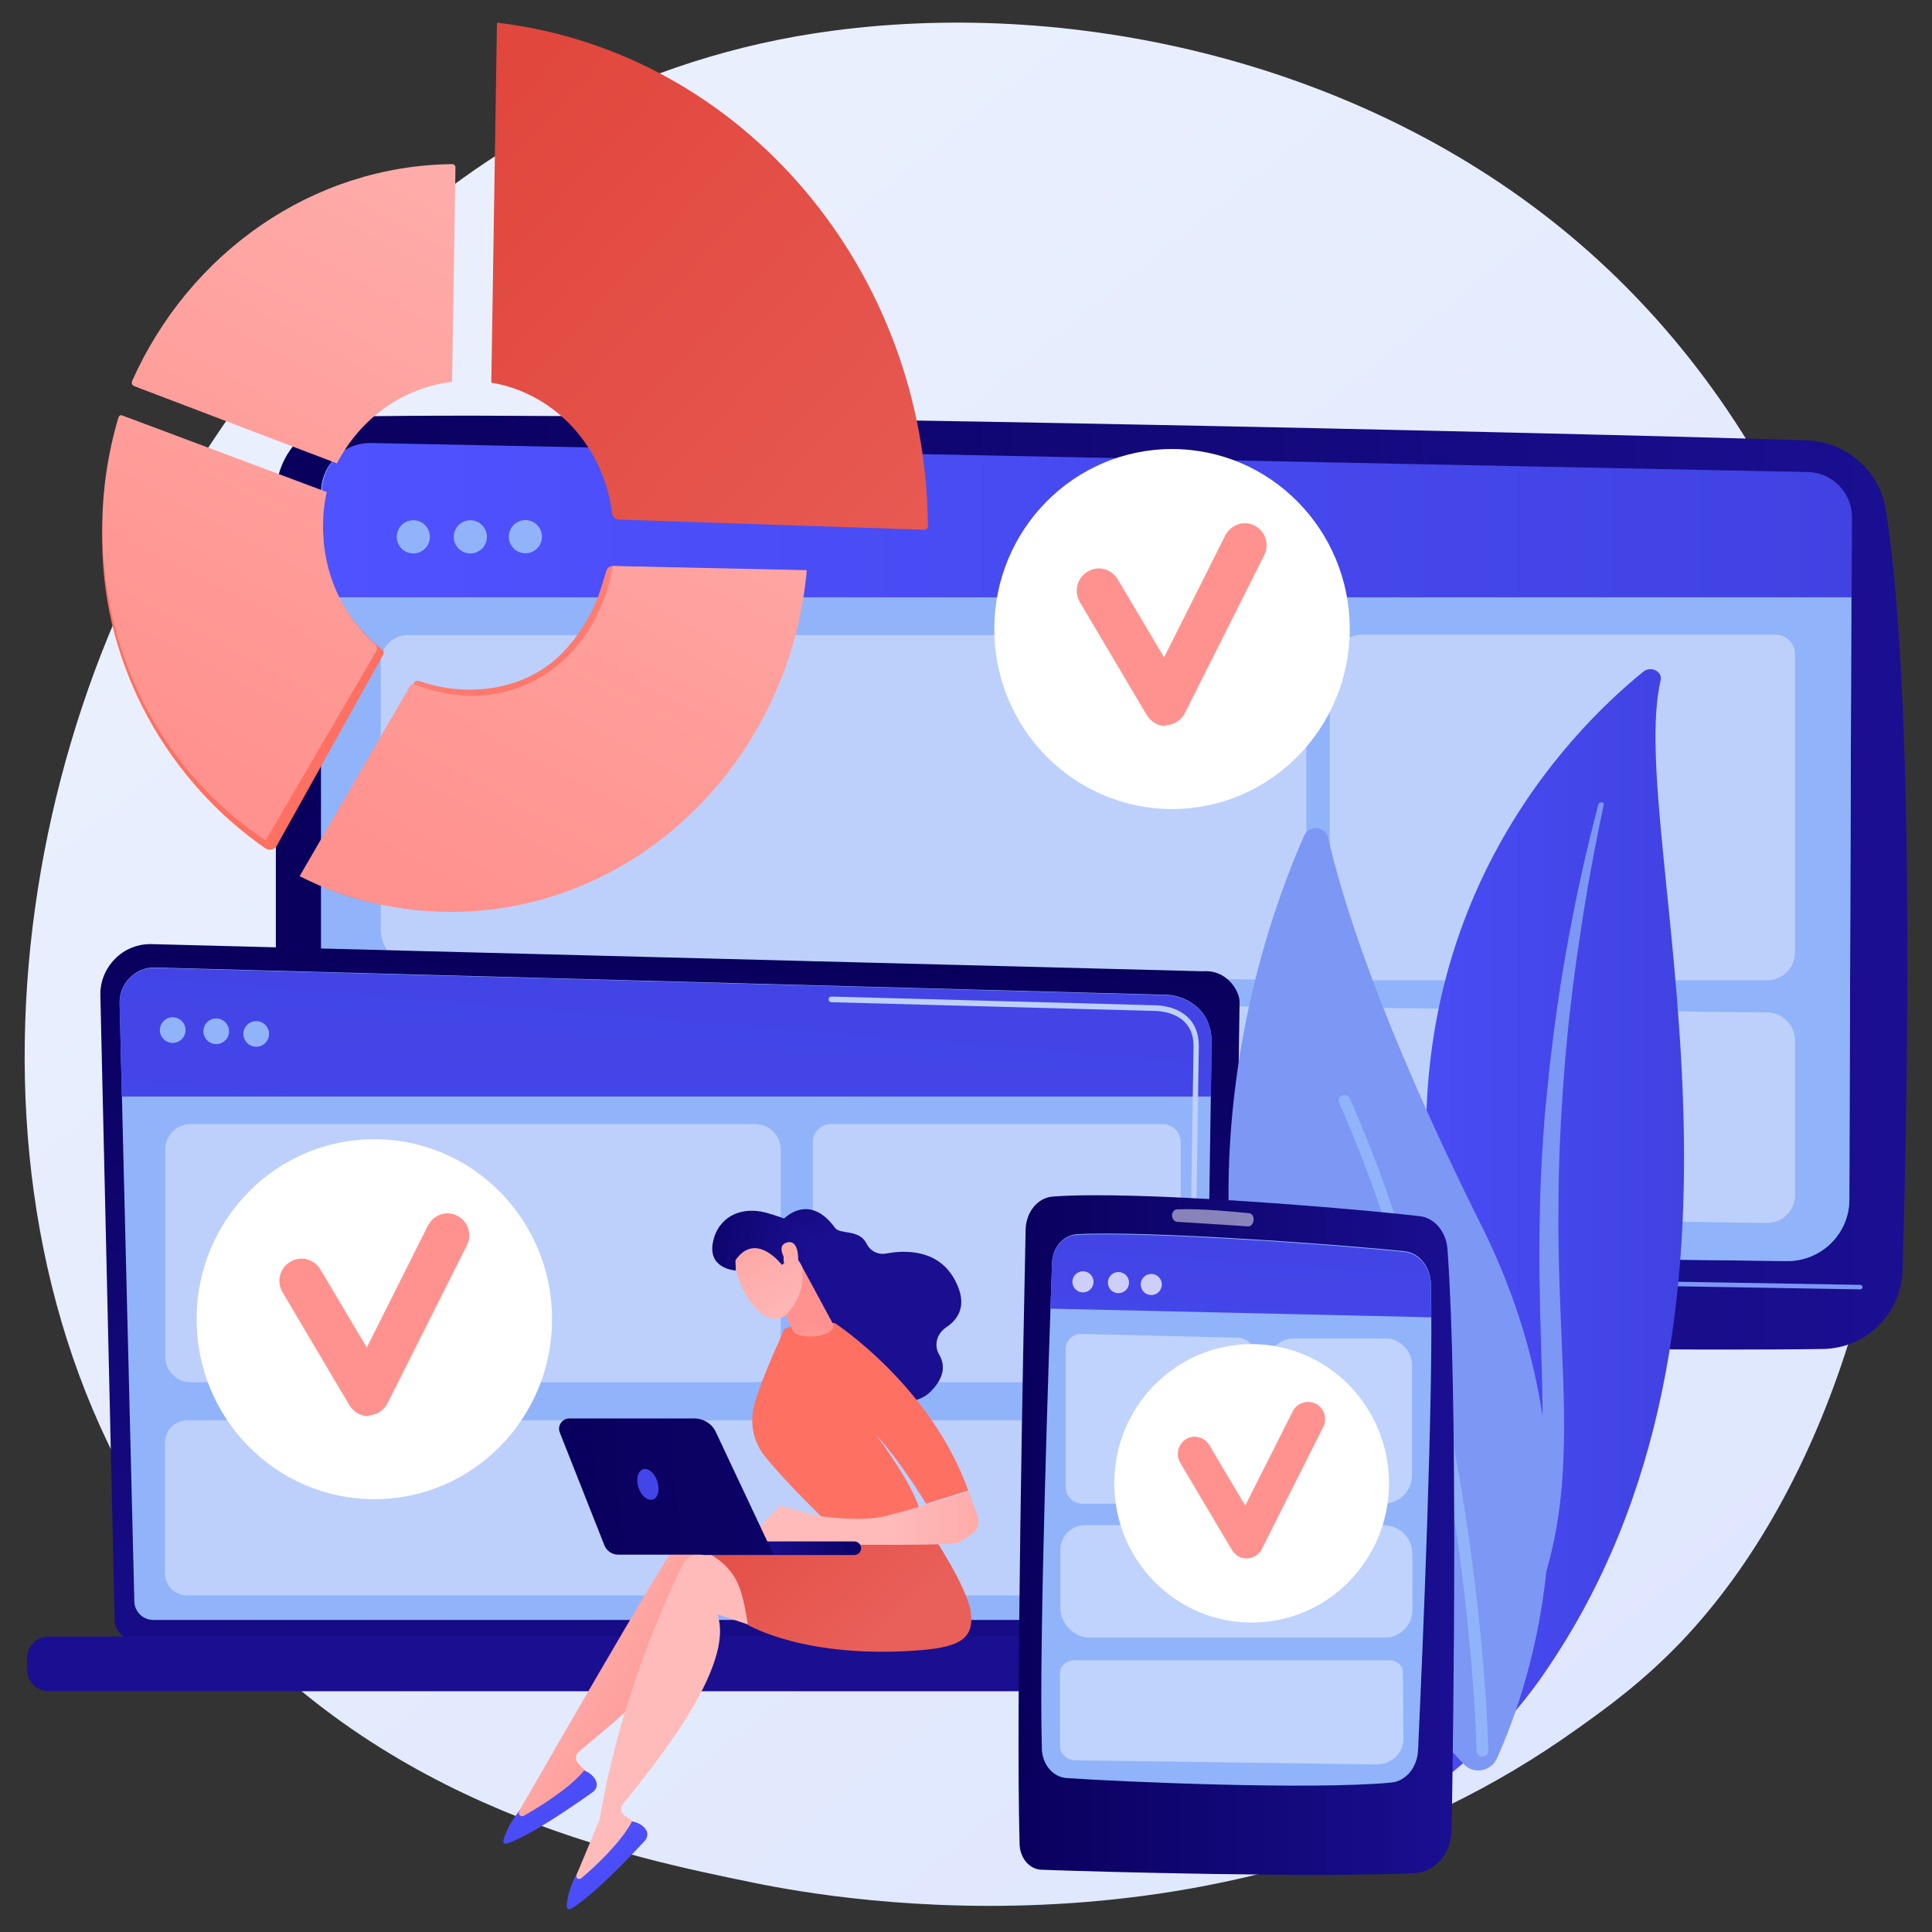 <?xml version="1.0" encoding="utf-8"?>
<!-- Generator: Adobe Illustrator 24.1.0, SVG Export Plug-In . SVG Version: 6.00 Build 0)  -->
<svg version="1.1" id="Layer_1" xmlns="http://www.w3.org/2000/svg" xmlns:xlink="http://www.w3.org/1999/xlink" x="0px" y="0px"
	 viewBox="0 0 512 512" style="enable-background:new 0 0 512 512;" xml:space="preserve">
<rect x="0" y="0" width="512" height="512" fill="#333333" stroke="none"/>
<style type="text/css">
	.st0{fill:url(#SVGID_1_);}
	.st1{fill:url(#SVGID_2_);}
	.st2{fill:url(#SVGID_3_);}
	.st3{fill:url(#SVGID_4_);}
	.st4{fill:#7D97F4;}
	.st5{fill:url(#SVGID_5_);}
	.st6{fill:#91B3FA;}
	.st7{fill:url(#SVGID_6_);}
	.st8{fill:#BDD0FB;}
	.st9{fill:url(#SVGID_7_);}
	.st10{fill:url(#SVGID_8_);}
	.st11{fill:url(#SVGID_9_);}
	.st12{fill:#FFFFFF;}
	.st13{fill:url(#SVGID_10_);}
	.st14{fill:url(#SVGID_11_);}
	.st15{fill:url(#SVGID_12_);}
	.st16{fill:url(#SVGID_13_);}
	.st17{fill:url(#SVGID_14_);}
	.st18{fill:url(#SVGID_15_);}
	.st19{fill:url(#SVGID_16_);}
	.st20{fill:url(#SVGID_17_);}
	.st21{fill:url(#SVGID_18_);}
	.st22{fill:url(#SVGID_19_);}
	.st23{fill:url(#SVGID_20_);}
	.st24{fill:url(#SVGID_21_);}
	.st25{fill:url(#SVGID_22_);}
	.st26{fill:url(#SVGID_23_);}
	.st27{fill:url(#SVGID_24_);}
	.st28{fill:url(#SVGID_25_);}
	.st29{fill:url(#SVGID_26_);}
	.st30{fill:url(#SVGID_27_);}
	.st31{fill:url(#SVGID_28_);}
	.st32{fill:url(#SVGID_29_);}
	.st33{fill:url(#SVGID_30_);}
	.st34{fill:url(#SVGID_31_);}
	.st35{fill:url(#SVGID_32_);}
	.st36{fill:url(#SVGID_33_);}
	.st37{fill:url(#SVGID_34_);}
	.st38{opacity:0.5;fill:#FFFFFF;}
	.st39{fill:url(#SVGID_35_);}
	.st40{opacity:0.42;fill:#FFFFFF;}
	.st41{opacity:0.74;fill:#FFFFFF;}
	.st42{fill:url(#SVGID_36_);}
</style>
<g>
	<linearGradient id="SVGID_1_" gradientUnits="userSpaceOnUse" x1="567.919" y1="652.397" x2="123.822" y2="100.855">
		<stop  offset="0" style="stop-color:#DAE3FE"/>
		<stop  offset="1" style="stop-color:#E9EFFD"/>
	</linearGradient>
	<path class="st0" d="M445.7,434.9c-10.2,10.7-19.9,17.7-27.5,23.1c-89.6,64.3-195.7,45.6-218.2,41c-33.3-6.8-97.6-19.8-144.2-74.5
		C-14.5,341.7-3.6,211.3,51,125.2C61,109.5,113.8,22.1,221,8.1c64.9-8.5,140.5,8.6,195.3,54.5C531.2,158.9,523,353.5,445.7,434.9z"
		/>
	<g>
		<g>
			<linearGradient id="SVGID_2_" gradientUnits="userSpaceOnUse" x1="301.882" y1="460.49" x2="296.419" y2="352.325">
				<stop  offset="0" style="stop-color:#09005D"/>
				<stop  offset="1" style="stop-color:#1A0F91"/>
			</linearGradient>
			<polygon class="st1" points="256.2,337.7 247.2,419.1 352.4,419.1 338.7,337.7 			"/>
			<linearGradient id="SVGID_3_" gradientUnits="userSpaceOnUse" x1="73.057" y1="233.8" x2="505.441" y2="233.8">
				<stop  offset="0" style="stop-color:#09005D"/>
				<stop  offset="1" style="stop-color:#1A0F91"/>
			</linearGradient>
			<path class="st2" d="M73.1,131.4v191.8c0,15.8,12.6,28.7,28.3,29.1c70,1.8,315,6.2,381.7,5.2c11.5-0.2,20.7-9.3,21.1-20.8
				c1.3-44.6,3.4-151.7-4.4-201.4c-1.6-10.5-10.5-18.3-21.1-18.6c-58.7-1.9-318.4-7.8-385-6.3C82.2,110.5,73.1,119.9,73.1,131.4z"/>
			<linearGradient id="SVGID_4_" gradientUnits="userSpaceOnUse" x1="306.341" y1="-17.367" x2="273.333" y2="408.622">
				<stop  offset="0" style="stop-color:#53D8FF"/>
				<stop  offset="1" style="stop-color:#3840F7"/>
			</linearGradient>
			<path class="st3" d="M85.1,130.5v182.2c0,9.2,7.4,16.7,16.6,16.9l371.8,4.6c9.1,0.1,16.6-7.2,16.6-16.3l0.6-180.6
				c0-6.5-5.2-11.9-11.7-12l-380.7-7.7C91.1,117.3,85.1,123.2,85.1,130.5z"/>
			<path class="st4" d="M493,341.7C493,341.7,493,341.7,493,341.7l-407.9-6.9c-0.3,0-0.6-0.3-0.6-0.6c0-0.3,0.3-0.6,0.6-0.6
				l407.9,6.9c0.3,0,0.6,0.3,0.6,0.6C493.6,341.4,493.3,341.7,493,341.7z"/>
			<linearGradient id="SVGID_5_" gradientUnits="userSpaceOnUse" x1="302.222" y1="419.675" x2="251.964" y2="530.025">
				<stop  offset="0" style="stop-color:#09005D"/>
				<stop  offset="1" style="stop-color:#1A0F91"/>
			</linearGradient>
			<path class="st5" d="M375.1,435.7H221c-4.2,0-7.3-3-6.5-6.2l2-7.8c0.6-2.4,3.2-4.1,6.3-4.2l148.5-4.6c3.2-0.1,6.1,1.6,6.8,4
				l3.6,12.5C382.5,432.6,379.4,435.7,375.1,435.7z"/>
			<path class="st6" d="M85.1,130.5v182.2c0,9.2,7.4,16.7,16.6,16.9l371.8,4.6c9.1,0.1,16.6-7.2,16.6-16.3l0.6-180.6
				c0-6.5-5.2-11.9-11.7-12l-380.7-7.7C91.1,117.3,85.1,123.2,85.1,130.5z"/>
			<linearGradient id="SVGID_6_" gradientUnits="userSpaceOnUse" x1="85.285" y1="137.88" x2="490.786" y2="137.88">
				<stop  offset="0" style="stop-color:#4F52FF"/>
				<stop  offset="1" style="stop-color:#4042E2"/>
			</linearGradient>
			<path class="st7" d="M490.7,158.3l0.1-21.2c0-6.5-5.2-11.9-11.7-12l-380.6-7.7c-7.3-0.2-13.2,5.7-13.2,13v27.9H490.7z"/>
			<g>
				
					<ellipse transform="matrix(0.23 -0.973 0.973 0.23 -54.035 216.201)" class="st6" cx="109.6" cy="142.2" rx="4.4" ry="4.4"/>
				
					<ellipse transform="matrix(0.23 -0.973 0.973 0.23 -42.403 230.898)" class="st6" cx="124.7" cy="142.2" rx="4.4" ry="4.4"/>
				
					<ellipse transform="matrix(0.16 -0.987 0.987 0.16 -23.407 256.965)" class="st6" cx="139.3" cy="142.2" rx="4.4" ry="4.4"/>
			</g>
			<path class="st8" d="M468.1,324.1L110.7,319c-5.4-0.1-9.8-4.5-9.8-9.9v-35.8c0-5.1,4.1-9.1,9.2-9.1l358.2,4.1
				c4.1,0,7.4,3.4,7.4,7.5v40.8C475.8,320.8,472.3,324.2,468.1,324.1z"/>
			<path class="st8" d="M339.5,259.7L111,256.4c-5.6-0.1-10.1-4.6-10.1-10.2v-70.7c0-4,3.2-7.2,7.2-7.2h229.8c4.6,0,8.3,3.7,8.3,8.3
				V253C346.2,256.8,343.2,259.8,339.5,259.7z"/>
			<path class="st8" d="M468.2,259.8H359.4c-3.8,0-7-3.1-7-7v-75.9c0-4.8,3.9-8.7,8.7-8.7h109.4c2.9,0,5.2,2.3,5.2,5.2v78.8
				C475.8,256.4,472.4,259.8,468.2,259.8z"/>
		</g>
	</g>
	<g>
		<linearGradient id="SVGID_7_" gradientUnits="userSpaceOnUse" x1="178.308" y1="250.929" x2="173.325" y2="480.532">
			<stop  offset="0" style="stop-color:#09005D"/>
			<stop  offset="1" style="stop-color:#1A0F91"/>
		</linearGradient>
		<path class="st9" d="M30.4,429.3c0,2.9,2.4,5.3,5.3,5.3h285.1c2.9,0,5.3-2.4,5.3-5.3l2.4-163.8c0-2.9-3.4-8.6-9.7-8.1l-278.6-7.2
			c-3.6-0.1-7.2,1.3-9.7,3.9c-2.6,2.6-4,6.1-3.9,9.7L30.4,429.3z"/>
		<path class="st6" d="M35.6,424.3c0,2.7,2.2,5,5,5h273.3c2.7,0,5-2.2,5-5l2.2-148.7c-0.3-9-8.1-12.2-12.9-12l-267-7.2
			c-2.6-0.1-5,0.9-6.8,2.7c-1.8,1.8-2.8,4.3-2.7,6.8L35.6,424.3z"/>
		<linearGradient id="SVGID_8_" gradientUnits="userSpaceOnUse" x1="179.63" y1="258.331" x2="176.026" y2="410.623">
			<stop  offset="0" style="stop-color:#09005D"/>
			<stop  offset="1" style="stop-color:#1A0F91"/>
		</linearGradient>
		<path class="st10" d="M12.9,448.2h324.8c3.1,0,5.7-2.5,5.7-5.7v-3.1c0-3.1-2.5-5.7-5.7-5.7H12.9c-3.1,0-5.7,2.5-5.7,5.7v3.1
			C7.2,445.7,9.8,448.2,12.9,448.2z"/>
		<linearGradient id="SVGID_9_" gradientUnits="userSpaceOnUse" x1="146.906" y1="639.278" x2="182.403" y2="202.102">
			<stop  offset="0" style="stop-color:#4F52FF"/>
			<stop  offset="1" style="stop-color:#4042E2"/>
		</linearGradient>
		<path class="st11" d="M320.9,290.6l0.2-14.9c-0.3-9-8.1-12.2-12.9-12l-267-7.2c-2.6-0.1-5,0.9-6.8,2.7c-1.8,1.8-2.8,4.4-2.7,6.9
			l0.6,24.5H320.9z"/>
		<g>
			<path class="st12" d="M315.9,353.6C315.9,353.6,315.9,353.6,315.9,353.6c-0.4,0-0.7-0.3-0.7-0.7l0.2-12.1c0-0.4,0.3-0.7,0.7-0.7
				c0,0,0,0,0,0c0.4,0,0.7,0.3,0.7,0.7l-0.2,12.1C316.6,353.3,316.3,353.6,315.9,353.6z"/>
			<path class="st8" d="M316.3,324.1C316.3,324.1,316.3,324.1,316.3,324.1c-0.4,0-0.7-0.3-0.7-0.7l0.7-46.2c0-2.7-0.8-4.9-2.5-6.5
				c-3-2.9-7.9-2.8-8.1-2.8l-85.4-2.3c-0.4,0-0.7-0.3-0.7-0.8c0-0.4,0.3-0.7,0.8-0.7l85.3,2.3c0.5,0,5.7-0.1,9.1,3.2
				c1.9,1.8,2.9,4.4,2.9,7.6l-0.7,46.2C317.1,323.8,316.7,324.1,316.3,324.1z"/>
		</g>
		<path class="st8" d="M200.1,366.3H50.5c-3.7,0-6.7-3-6.7-6.7v-55c0-3.7,3-6.7,6.7-6.7h149.7c3.7,0,6.7,3,6.7,6.7v55
			C206.9,363.3,203.9,366.3,200.1,366.3z"/>
		<path class="st8" d="M308.1,366.3h-87.9c-2.7,0-4.8-2.2-4.8-4.8v-58.8c0-2.7,2.2-4.8,4.8-4.8h87.9c2.7,0,4.8,2.2,4.8,4.8v58.8
			C313,364.2,310.8,366.3,308.1,366.3z"/>
		<path class="st8" d="M307,422.8H49.6c-3.3,0-5.9-2.7-5.9-5.9v-34.6c0-3.3,2.7-5.9,5.9-5.9H307c3.3,0,5.9,2.7,5.9,5.9v34.6
			C313,420.1,310.3,422.8,307,422.8z"/>
		
			<ellipse transform="matrix(0.16 -0.987 0.987 0.16 -231.007 274.51)" class="st6" cx="45.8" cy="273" rx="3.4" ry="3.4"/>
		<circle class="st6" cx="57.3" cy="273.3" r="3.4"/>
		<circle class="st6" cx="67.9" cy="274" r="3.4"/>
	</g>
	<g>
		<ellipse class="st12" cx="310.6" cy="166.7" rx="47.1" ry="47.7"/>
		<linearGradient id="SVGID_10_" gradientUnits="userSpaceOnUse" x1="310.565" y1="6.182" x2="310.565" y2="97.934">
			<stop  offset="0" style="stop-color:#FEBBBA"/>
			<stop  offset="1" style="stop-color:#FF928E"/>
		</linearGradient>
		<path class="st13" d="M308.9,192.4c-2,0-3.9-1.1-5-2.9l-17.7-29.9c-1.7-2.8-0.8-6.4,2-8.1c2.8-1.7,6.3-0.8,8,2l12.3,20.7
			l16.2-32.3c1.5-2.9,5-4.1,7.8-2.6c2.9,1.5,4,5,2.5,7.9l-21,41.8c-1,1.9-2.9,3.1-5,3.2C309,192.4,309,192.4,308.9,192.4z"/>
	</g>
	<g>
		<ellipse class="st12" cx="99.2" cy="349.6" rx="47.1" ry="47.7"/>
		<linearGradient id="SVGID_11_" gradientUnits="userSpaceOnUse" x1="99.21" y1="6.182" x2="99.21" y2="97.934">
			<stop  offset="0" style="stop-color:#FEBBBA"/>
			<stop  offset="1" style="stop-color:#FF928E"/>
		</linearGradient>
		<path class="st14" d="M97.6,375.3c-2,0-3.9-1.1-5-2.9l-17.7-29.9c-1.7-2.8-0.8-6.4,2-8.1c2.8-1.7,6.3-0.8,8,2l12.3,20.7l16.2-32.3
			c1.5-2.9,5-4.1,7.8-2.6c2.9,1.5,4,5,2.5,7.9l-21,41.8c-1,1.9-2.9,3.1-5,3.2C97.7,375.3,97.6,375.3,97.6,375.3z"/>
	</g>
	<g>
		<linearGradient id="SVGID_12_" gradientUnits="userSpaceOnUse" x1="154.244" y1="-40.575" x2="30.204" y2="187.585">
			<stop  offset="0" style="stop-color:#FEBBBA"/>
			<stop  offset="1" style="stop-color:#FF928E"/>
		</linearGradient>
		<path class="st15" d="M89.3,122.8c6.1-11.8,17.4-20.1,30.5-21.6l0.9-56.8c0-0.5-0.4-0.9-0.9-0.9C82.9,43.9,50.2,66.9,35,101
			c-0.2,0.5,0,1.1,0.5,1.3L89.3,122.8z"/>
		<linearGradient id="SVGID_13_" gradientUnits="userSpaceOnUse" x1="122.966" y1="132.001" x2="147.394" y2="192.628">
			<stop  offset="0" style="stop-color:#FF928E"/>
			<stop  offset="1" style="stop-color:#FE7062"/>
		</linearGradient>
		<path class="st16" d="M162.4,150c-0.8,0-1.4,0.5-1.7,1.2c-0.6,2-1.8,5.9-2,6.4c-0.9,2.4-2,4.7-3.3,7c-2.4,4.1-5.4,7.9-9.1,10.9
			c-9.4,7.6-22.9,9-34.2,5.3c-0.3-0.1-0.6-0.2-1-0.3c-0.6-0.2-1.2,0-1.5,0.6l-28.4,51.9c13.8,6.9,26.8,8.7,43.1,7.7
			c47.4-3,84.6-41.5,88.7-89.2L162.4,150z"/>
		<linearGradient id="SVGID_14_" gradientUnits="userSpaceOnUse" x1="249.486" y1="11.204" x2="125.446" y2="239.365">
			<stop  offset="0" style="stop-color:#FEBBBA"/>
			<stop  offset="1" style="stop-color:#FF928E"/>
		</linearGradient>
		<path class="st17" d="M162.4,150c-3.1,18.9-17.1,33.7-36.1,34.4c-5.3,0.2-11.7-1.1-16.4-3c-0.5-0.2-1,0-1.3,0.5l-29.2,50.3
			c13.8,6.9,29.4,10.3,45.7,9.3c47.4-3,84.6-42.7,88.7-90.4L162.4,150z"/>
		<linearGradient id="SVGID_15_" gradientUnits="userSpaceOnUse" x1="184.741" y1="304.201" x2="125.887" y2="236.292">
			<stop  offset="0" style="stop-color:#FF928E"/>
			<stop  offset="1" style="stop-color:#FE7062"/>
		</linearGradient>
		<path class="st18" d="M73.3,224.2l28.3-50.8c0.2-0.4,0.1-0.8-0.2-1.1c-8.7-7.3-15.7-17.2-15.7-29.9c0-3.1-1.4-7.7-0.8-10.7
			l-53.2-19c-3,9.6-4.6,19.8-4.6,30.4c0,34.3,18.2,64.4,43.2,81.7C71.3,225.5,72.7,225.2,73.3,224.2z"/>
		<linearGradient id="SVGID_16_" gradientUnits="userSpaceOnUse" x1="162.284" y1="-36.204" x2="38.244" y2="191.957">
			<stop  offset="0" style="stop-color:#FEBBBA"/>
			<stop  offset="1" style="stop-color:#FF928E"/>
		</linearGradient>
		<path class="st19" d="M70.4,222.7l29.3-50.1c0.4-0.6,0.2-1.4-0.3-1.9c-8.4-7.4-13.8-18.5-13.8-31.1c0-3.1,0.3-6.2,1-9.2
			l-54.2-20.3c-0.4-0.2-0.9,0.1-1,0.5c-2.8,9.4-4.3,19.3-4.3,29.6C27.2,175.4,44.5,205.6,70.4,222.7z"/>
		<g>
			<linearGradient id="SVGID_17_" gradientUnits="userSpaceOnUse" x1="124.049" y1="34.42" x2="285.277" y2="182.322">
				<stop  offset="0" style="stop-color:#E1473D"/>
				<stop  offset="1" style="stop-color:#E9605A"/>
			</linearGradient>
			<path class="st20" d="M130.2,101.4c16.8,2.8,29.8,16.9,32,34.6c0.1,0.9,0.9,1.7,1.9,1.7l81.2,2.7c0.3-0.2,0.4-0.4,0.6-0.6
				C245.7,71.9,196.9,13.7,131.7,6L130.2,101.4z"/>
		</g>
	</g>
	<g>
		
			<linearGradient id="SVGID_18_" gradientUnits="userSpaceOnUse" x1="16621.271" y1="422.467" x2="16559.721" y2="457.6" gradientTransform="matrix(-1 0 0 1 16749.572 0)">
			<stop  offset="0" style="stop-color:#FEBBBA"/>
			<stop  offset="1" style="stop-color:#FF928E"/>
		</linearGradient>
		<path class="st21" d="M137.7,479.7c0.1,0,39.1-68.4,44.4-74.8c0.9-1.1,2.3-1.6,3.7-1.5l10.9,1.3l12.8,27.7L188.1,420
			c2.1,14.6-25.3,36.3-34.7,44.2c-1,0.8-1,2.2-0.2,3.1l3.8,3.9c-6.2,6.2-13.3,10.3-21.3,12.1L137.7,479.7z"/>
		
			<linearGradient id="SVGID_19_" gradientUnits="userSpaceOnUse" x1="-9555.064" y1="-5627.046" x2="-9559.788" y2="-5554.596" gradientTransform="matrix(0.897 -0.441 0.441 0.897 11193.715 1291.612)">
			<stop  offset="0" style="stop-color:#4F52FF"/>
			<stop  offset="1" style="stop-color:#4042E2"/>
		</linearGradient>
		<path class="st22" d="M154.8,469.2c0,0,2.4,0.8,3.2,2.9c0.4,1,0,2.2-0.9,2.8c-3.9,2.8-16.9,11.9-22.9,13.7c-0.5,0.1-1-0.3-0.8-0.8
			c0.3-1.4,1.3-4.2,4.5-8.3l-0.3,0.6c-0.4,0.7,0.4,1.5,1.2,1.1C142.7,479,150.9,474,154.8,469.2z"/>
		
			<linearGradient id="SVGID_20_" gradientUnits="userSpaceOnUse" x1="16615.316" y1="431.229" x2="16825.912" y2="299.393" gradientTransform="matrix(-1 0 0 1 16749.572 0)">
			<stop  offset="0" style="stop-color:#FEBBBA"/>
			<stop  offset="1" style="stop-color:#FF928E"/>
		</linearGradient>
		<path class="st23" d="M152.9,496.5c0.1,0,5.9-14.2,6-14.2c5.4-32.7,18.5-60.7,22.3-68.1c0.7-1.2,1.9-2.1,3.3-2.2l10.9-0.9
			l18.1,24.5l-23.4-7.8c5,13.9-17.4,40.7-25,50.3c-0.8,1-0.6,2.4,0.5,3.1l4.5,3.1c-4.8,7.4-10.9,12.7-18.4,16.2L152.9,496.5z"/>
		
			<linearGradient id="SVGID_21_" gradientUnits="userSpaceOnUse" x1="-7959.217" y1="-7957.792" x2="-7963.942" y2="-7885.346" gradientTransform="matrix(0.789 -0.614 0.614 0.789 11314.6 1873.206)">
			<stop  offset="0" style="stop-color:#4F52FF"/>
			<stop  offset="1" style="stop-color:#4042E2"/>
		</linearGradient>
		<path class="st24" d="M167.5,482.7c0,0,2.5,0.3,3.7,2.2c0.6,0.9,0.4,2.1-0.3,2.9c-3.3,3.6-14.2,15.1-19.7,18.1
			c-0.5,0.2-1-0.1-1-0.6c0-1.4,0.4-4.4,2.7-9l-0.2,0.6c-0.2,0.8,0.7,1.4,1.4,0.8C157.6,494.8,164.6,488.2,167.5,482.7z"/>
		<g>
			
				<linearGradient id="SVGID_22_" gradientUnits="userSpaceOnUse" x1="8731.917" y1="378.355" x2="8681.294" y2="433.833" gradientTransform="matrix(-1 0 0 1 8917.873 0)">
				<stop  offset="0" style="stop-color:#E1473D"/>
				<stop  offset="1" style="stop-color:#E9605A"/>
			</linearGradient>
			<path class="st25" d="M246.6,406c0,0,9.9,14.7,10.7,21.4c0.8,6.7-2.7,9-13.1,9.9c-30.8,2.5-46-6.7-46-6.7
				c-2.1-13.4-3.6-16.9-21.2-24.2c0,0,22.3,1.8,26.7,0C208.2,404.7,246.6,406,246.6,406z"/>
		</g>
		<g>
			
				<linearGradient id="SVGID_23_" gradientUnits="userSpaceOnUse" x1="-13186.845" y1="-1813.93" x2="-13171.71" y2="-1775.964" gradientTransform="matrix(0.945 -0.328 0.328 0.945 13248.403 -2312.709)">
				<stop  offset="0" style="stop-color:#09005D"/>
				<stop  offset="1" style="stop-color:#1A0F91"/>
			</linearGradient>
			<path class="st26" d="M207.1,323.6c0,0,6.9-8.2,14.2,1.8c1.3,1.8,6.4,0.3,8.3,4.1c1,2,3,3.1,5.2,2.7c5.3-1,14.1-1.1,18.4,7.3
				c3.3,6.4,0.8,10.1-2.5,12.3c-2.4,1.6-3.3,4.7-1.8,7.2c1.4,2.4,1.7,5.6-2,9.5c-8.1,8.7-24.2-5.5-24.2-5.5L210,332.8L207.1,323.6z"
				/>
			<linearGradient id="SVGID_24_" gradientUnits="userSpaceOnUse" x1="270.553" y1="300.579" x2="257.273" y2="325.931">
				<stop  offset="0" style="stop-color:#FF928E"/>
				<stop  offset="1" style="stop-color:#FE7062"/>
			</linearGradient>
			<path class="st27" d="M219.8,404c0,0-11.5-11-17.2-18.2c-3.1-3.9-4-9.1-2.6-13.9c2.6-8.7,7.2-17.8,7.6-19.2
				c0.6-2.2,13.6-2.1,13.6-2.1s25.4,16.5,35.4,44.4l-11.2,3.5c0,0-6.6-11.1-13.2-18.2c0,0,11.3,15,11.7,21.1L219.8,404z"/>
			
				<linearGradient id="SVGID_25_" gradientUnits="userSpaceOnUse" x1="-11315.004" y1="402.217" x2="-11253.69" y2="402.217" gradientTransform="matrix(1 0 0 1 11551.109 0)">
				<stop  offset="0" style="stop-color:#FEBBBA"/>
				<stop  offset="1" style="stop-color:#FF928E"/>
			</linearGradient>
			<path class="st28" d="M197.9,408.4l8.7-9.4l10,2.7c0,0,11.7,1.8,18.3,0c6.7-1.8,6.7-1.8,6.7-1.8l15.1-4.7l2.4,6.7
				c0.6,1.7,0,3.6-1.5,4.6c-1.3,0.9-2.8,1.9-3.8,2.4c-2,0.9-45.7,0.3-45.7,0.3L197.9,408.4z"/>
			
				<linearGradient id="SVGID_26_" gradientUnits="userSpaceOnUse" x1="-13110.632" y1="-554.766" x2="-13107.634" y2="-576.693" gradientTransform="matrix(0.997 -7.170000e-02 7.170000e-02 0.997 13327.471 -13.796)">
				<stop  offset="0" style="stop-color:#FEBBBA"/>
				<stop  offset="1" style="stop-color:#FF928E"/>
			</linearGradient>
			<path class="st29" d="M212.3,335.2l8.7,16.1c-0.6,3.5-9.4,3.6-10.8,1.5c-0.1-0.2-0.2-0.5-0.3-0.7l-5.2-10.8
				c-0.2-1.1,2.7-4.6,3.6-5.1l3.5-1.8C213.1,333.7,207.6,333.6,212.3,335.2z"/>
			<g>
				
					<linearGradient id="SVGID_27_" gradientUnits="userSpaceOnUse" x1="-11760.671" y1="-5703.927" x2="-11732.45" y2="-5754.151" gradientTransform="matrix(0.546 -0.838 0.838 0.546 11411.532 -6386.837)">
					<stop  offset="0" style="stop-color:#FEBBBA"/>
					<stop  offset="1" style="stop-color:#FF928E"/>
				</linearGradient>
				<path class="st30" d="M194.8,331.4c0,0-1,5.5,3.3,12.4c4.3,6.9,8.6,6.6,10.7,4.1c2.2-2.5,4.8-6.6,3.6-13.5
					C211.2,327.5,196.2,324.4,194.8,331.4z"/>
				
					<linearGradient id="SVGID_28_" gradientUnits="userSpaceOnUse" x1="-11754.603" y1="-5747.664" x2="-11740.492" y2="-5712.269" gradientTransform="matrix(0.546 -0.838 0.838 0.546 11411.532 -6386.837)">
					<stop  offset="0" style="stop-color:#09005D"/>
					<stop  offset="1" style="stop-color:#1A0F91"/>
				</linearGradient>
				<path class="st31" d="M207.2,335.2c0,0-6.9-9.1-12.3-1.2l0.1,2.7c0,0-6.9-0.3-6.2-6.7c0.8-6.4,6.4-10.7,14.3-8.6
					c7.8,2.2,12.4,4.7,13.3,10.1c0.9,5.4-3.6,4.6-3.6,4.6s-1.7-3.8-3.7-4c-2.1-0.3-1.3,2.7-1.3,2.7L207.2,335.2z"/>
				
					<linearGradient id="SVGID_29_" gradientUnits="userSpaceOnUse" x1="-11754.663" y1="-5700.552" x2="-11726.442" y2="-5750.775" gradientTransform="matrix(0.546 -0.838 0.838 0.546 11411.532 -6386.837)">
					<stop  offset="0" style="stop-color:#FEBBBA"/>
					<stop  offset="1" style="stop-color:#FF928E"/>
				</linearGradient>
				<path class="st32" d="M208.8,334.9c0,0-3.6-4.7-0.3-5.6c3.3-1,3.2,4.6,2.9,6.6L208.8,334.9z"/>
			</g>
		</g>
		<g>
			
				<linearGradient id="SVGID_30_" gradientUnits="userSpaceOnUse" x1="-11365.869" y1="-24.052" x2="-11397.944" y2="-15.261" gradientTransform="matrix(0.999 -4.940000e-02 4.940000e-02 0.999 11586.712 -135.942)">
				<stop  offset="0" style="stop-color:#09005D"/>
				<stop  offset="1" style="stop-color:#1A0F91"/>
			</linearGradient>
			<path class="st33" d="M226.5,412.1C226.5,412.1,226.5,412.1,226.5,412.1l-39.9,0c-1,0-1.8-0.8-1.8-1.8c0-1,0.8-1.8,1.8-1.8
				l39.8,0c1,0,1.8,0.8,1.8,1.8C228.2,411.3,227.5,412,226.5,412.1z"/>
			<linearGradient id="SVGID_31_" gradientUnits="userSpaceOnUse" x1="150.046" y1="396.346" x2="438.527" y2="372.075">
				<stop  offset="0" style="stop-color:#09005D"/>
				<stop  offset="1" style="stop-color:#1A0F91"/>
			</linearGradient>
			<path class="st34" d="M150.9,375.9H184c2.4,0,4.7,1.4,5.7,3.6l15.3,32.5h-41.2c-1.6,0-3-1-3.6-2.4l-11.9-30.1
				C147.7,377.8,149,375.9,150.9,375.9z"/>
			<linearGradient id="SVGID_32_" gradientUnits="userSpaceOnUse" x1="198.531" y1="327.415" x2="164.655" y2="410.801">
				<stop  offset="0" style="stop-color:#4F52FF"/>
				<stop  offset="1" style="stop-color:#4042E2"/>
			</linearGradient>
			<path class="st35" d="M174.2,392.6c0.7,2.2,0.2,4.4-1.2,4.8c-1.4,0.4-3.1-1-3.8-3.2c-0.7-2.2-0.2-4.4,1.2-4.8
				C171.8,388.9,173.5,390.4,174.2,392.6z"/>
		</g>
	</g>
	<g>
		<linearGradient id="SVGID_33_" gradientUnits="userSpaceOnUse" x1="337.391" y1="336.083" x2="446.322" y2="336.083">
			<stop  offset="0" style="stop-color:#4F52FF"/>
			<stop  offset="1" style="stop-color:#4042E2"/>
		</linearGradient>
		<path class="st36" d="M440.1,180.2c0.5-2.3-2.7-3.8-4.6-2.2c-19.9,16.1-67.6,64.4-55.7,148.8c14.9,105.8-10.6,144.5-42.4,168
			c0,0,43.7-11.1,71.1-50.3C475.9,348.3,430.6,220.6,440.1,180.2z"/>
		<path class="st4" d="M425,213.3c-2.5,11.8-4.7,23.6-6.4,35.5c-1.8,11.9-3.2,23.8-4.1,35.7c-0.9,11.9-1.5,23.9-1.5,35.8
			c-0.1,11.9,0.4,23.9,0.9,35.9c0.5,12,1,24,0.1,36.2c-0.9,12.1-3.4,24.4-8.5,35.8c-1.3,2.9-2.6,5.7-4.1,8.5
			c-1.5,2.8-3.1,5.5-4.7,8.2c-3.3,5.4-7.1,10.6-11.3,15.5c-8.4,9.9-18.5,18.6-29.7,26c-1.2,0.8-2.9,0.6-3.8-0.4
			c-0.9-1-0.7-2.4,0.4-3.2l0,0c2.7-1.9,5.3-3.8,7.8-5.7c1.3-1,2.5-2,3.8-3c1.2-1,2.5-2,3.6-3.1c4.7-4.2,9.1-8.7,13.1-13.5
			c8-9.5,14.4-20,19.3-31c2.4-5.5,4.2-11.1,5.6-16.9c1.4-5.7,2.2-11.6,2.7-17.5c1-11.8,0.5-23.7,0.2-35.7c-0.4-12-0.6-24-0.3-36.1
			c0.1-6,0.4-12,0.8-18c0.2-3,0.4-6,0.7-9c0.3-3,0.6-6,0.9-9c1.3-12,3-23.9,5.2-35.8c2.2-11.9,4.8-23.7,7.9-35.4
			c0.1-0.3,0.5-0.5,0.9-0.5C424.8,212.6,425.1,212.9,425,213.3z"/>
	</g>
	<g>
		<g>
			<path class="st4" d="M387.9,467.5c2.6,2.8,7.2,2,8.8-1.5c8.7-19.3,28.5-75.9-4.1-141.2c-27.5-55.1-37.2-87.7-40.6-102.7
				c-0.7-3.2-5.1-3.6-6.4-0.6C331,254.4,292.7,366.5,387.9,467.5z"/>
			<path class="st6" d="M392.6,465.5c0.1,0,0.2,0,0.3,0c0.8,0,1.5-0.7,1.5-1.5c0-0.9-1.8-94.5-36.7-172.9c-0.3-0.8-1.2-1.1-2-0.8
				c-0.8,0.3-1.1,1.2-0.8,2c34.6,77.8,36.4,170.8,36.4,171.8C391.4,464.8,392,465.4,392.6,465.5z"/>
		</g>
	</g>
	<g>
		<linearGradient id="SVGID_34_" gradientUnits="userSpaceOnUse" x1="269.872" y1="406.831" x2="385.397" y2="406.831">
			<stop  offset="0" style="stop-color:#09005D"/>
			<stop  offset="1" style="stop-color:#1A0F91"/>
		</linearGradient>
		<path class="st37" d="M271.8,325.9c-0.6,28.7-2.6,127.7-1.6,162.8c0.1,3.7,2.6,6.7,5.8,6.8c15.7,0.6,73.3,2.1,99,0.9
			c5.4-0.3,9.6-5.3,9.7-11.6c0.5-30.1,1.7-114.9-1.1-153.7c-0.3-4.7-3.5-8.4-7.4-8.8c-17.1-2-75-6.9-97.2-5.2
			C275,317.4,271.9,321.2,271.8,325.9z"/>
		<path class="st6" d="M278.8,334.7c-0.8,23.2-3.5,100.2-2.7,128.7c0.1,4.2,2.9,7.5,6.5,7.8c14.6,1,64.6,3.2,86.1,1.2
			c3.9-0.4,6.9-4,7.1-8.6c1.1-23.6,4.2-95.4,3.4-123.6c-0.1-4.5-3.1-8.2-6.9-8.6c-15.8-1.7-68.9-5.6-87.2-4.5
			C281.6,327.5,278.9,330.7,278.8,334.7z"/>
		<path class="st38" d="M310.6,322.1L310.6,322.1c0,0.9,0.6,1.6,1.3,1.7c3.7,0.2,14.2,0.9,18.8,1.2c0.9,0.1,1.6-0.9,1.5-2l0-0.2
			c-0.1-0.7-0.6-1.3-1.3-1.3c-3.2-0.3-12.7-1.3-19-1C311.2,320.5,310.6,321.2,310.6,322.1z"/>
		<linearGradient id="SVGID_35_" gradientUnits="userSpaceOnUse" x1="319.028" y1="490.207" x2="331.484" y2="305.86">
			<stop  offset="0" style="stop-color:#4F52FF"/>
			<stop  offset="1" style="stop-color:#4042E2"/>
		</linearGradient>
		<path class="st39" d="M379.3,349.1c0-3.1-0.1-6.2-0.1-8.7c-0.1-4.5-3.1-8.2-6.9-8.6c-15.8-1.7-68.9-5.6-87.2-4.5
			c-3.4,0.2-6.2,3.5-6.3,7.5c-0.1,3.6-0.2,6.4-0.4,12L379.3,349.1z"/>
		<path class="st40" d="M328.1,398.5h-41.3c-2.4,0-4.4-2-4.4-4.6v-36.3c0-2.3,1.8-4.1,4.1-4.1l41.7,1c2.3,0.1,4.1,2,4.1,4.3v35.2
			C332.3,396.6,330.4,398.5,328.1,398.5z"/>
		<path class="st40" d="M366.7,398.5h-21.8c-5,0-9-4-9-9v-27.8c0-3.9,3.1-7,7-7h24.2c3.9,0,7.1,3.2,7.1,7.1v29.2
			C374.2,395.1,370.8,398.5,366.7,398.5z"/>
		<path class="st40" d="M367,434h-78c-4.4,0-8-3.6-8-8v-15.3c0-3.6,2.9-6.5,6.5-6.5h79.2c4.2,0,7.6,3.4,7.6,7.6v15
			C374.2,430.8,371,434,367,434z"/>
		<path class="st40" d="M364.5,467.6l-79.4-1.1c-2.4,0-4.2-1.7-4.2-3.9v-19.2c0-1.9,1.7-3.4,3.8-3.4h83.5c2,0,3.6,1.4,3.6,3.2
			l0.1,17.9C371.8,464.8,368.6,467.7,364.5,467.6z"/>
		<circle class="st41" cx="287" cy="339.7" r="2.8"/>
		<circle class="st41" cx="296.4" cy="339.9" r="2.8"/>
		<circle class="st41" cx="305.1" cy="340.4" r="2.8"/>
	</g>
	<g>
		<ellipse class="st12" cx="331.7" cy="393.1" rx="36.4" ry="36.9"/>
		<linearGradient id="SVGID_36_" gradientUnits="userSpaceOnUse" x1="331.675" y1="6.182" x2="331.675" y2="97.934">
			<stop  offset="0" style="stop-color:#FEBBBA"/>
			<stop  offset="1" style="stop-color:#FF928E"/>
		</linearGradient>
		<path class="st42" d="M330.4,413c-1.6,0-3-0.8-3.9-2.2l-13.7-23.1c-1.3-2.2-0.6-5,1.5-6.3c2.1-1.3,4.9-0.6,6.2,1.6l9.5,16l12.6-25
			c1.1-2.2,3.8-3.1,6.1-2c2.2,1.1,3.1,3.9,2,6.1l-16.3,32.4c-0.7,1.5-2.2,2.4-3.9,2.5C330.5,413,330.4,413,330.4,413z"/>
	</g>
</g>
<g>
</g>
<g>
</g>
<g>
</g>
<g>
</g>
<g>
</g>
<g>
</g>
<g>
</g>
<g>
</g>
<g>
</g>
<g>
</g>
<g>
</g>
<g>
</g>
<g>
</g>
<g>
</g>
<g>
</g>
</svg>
